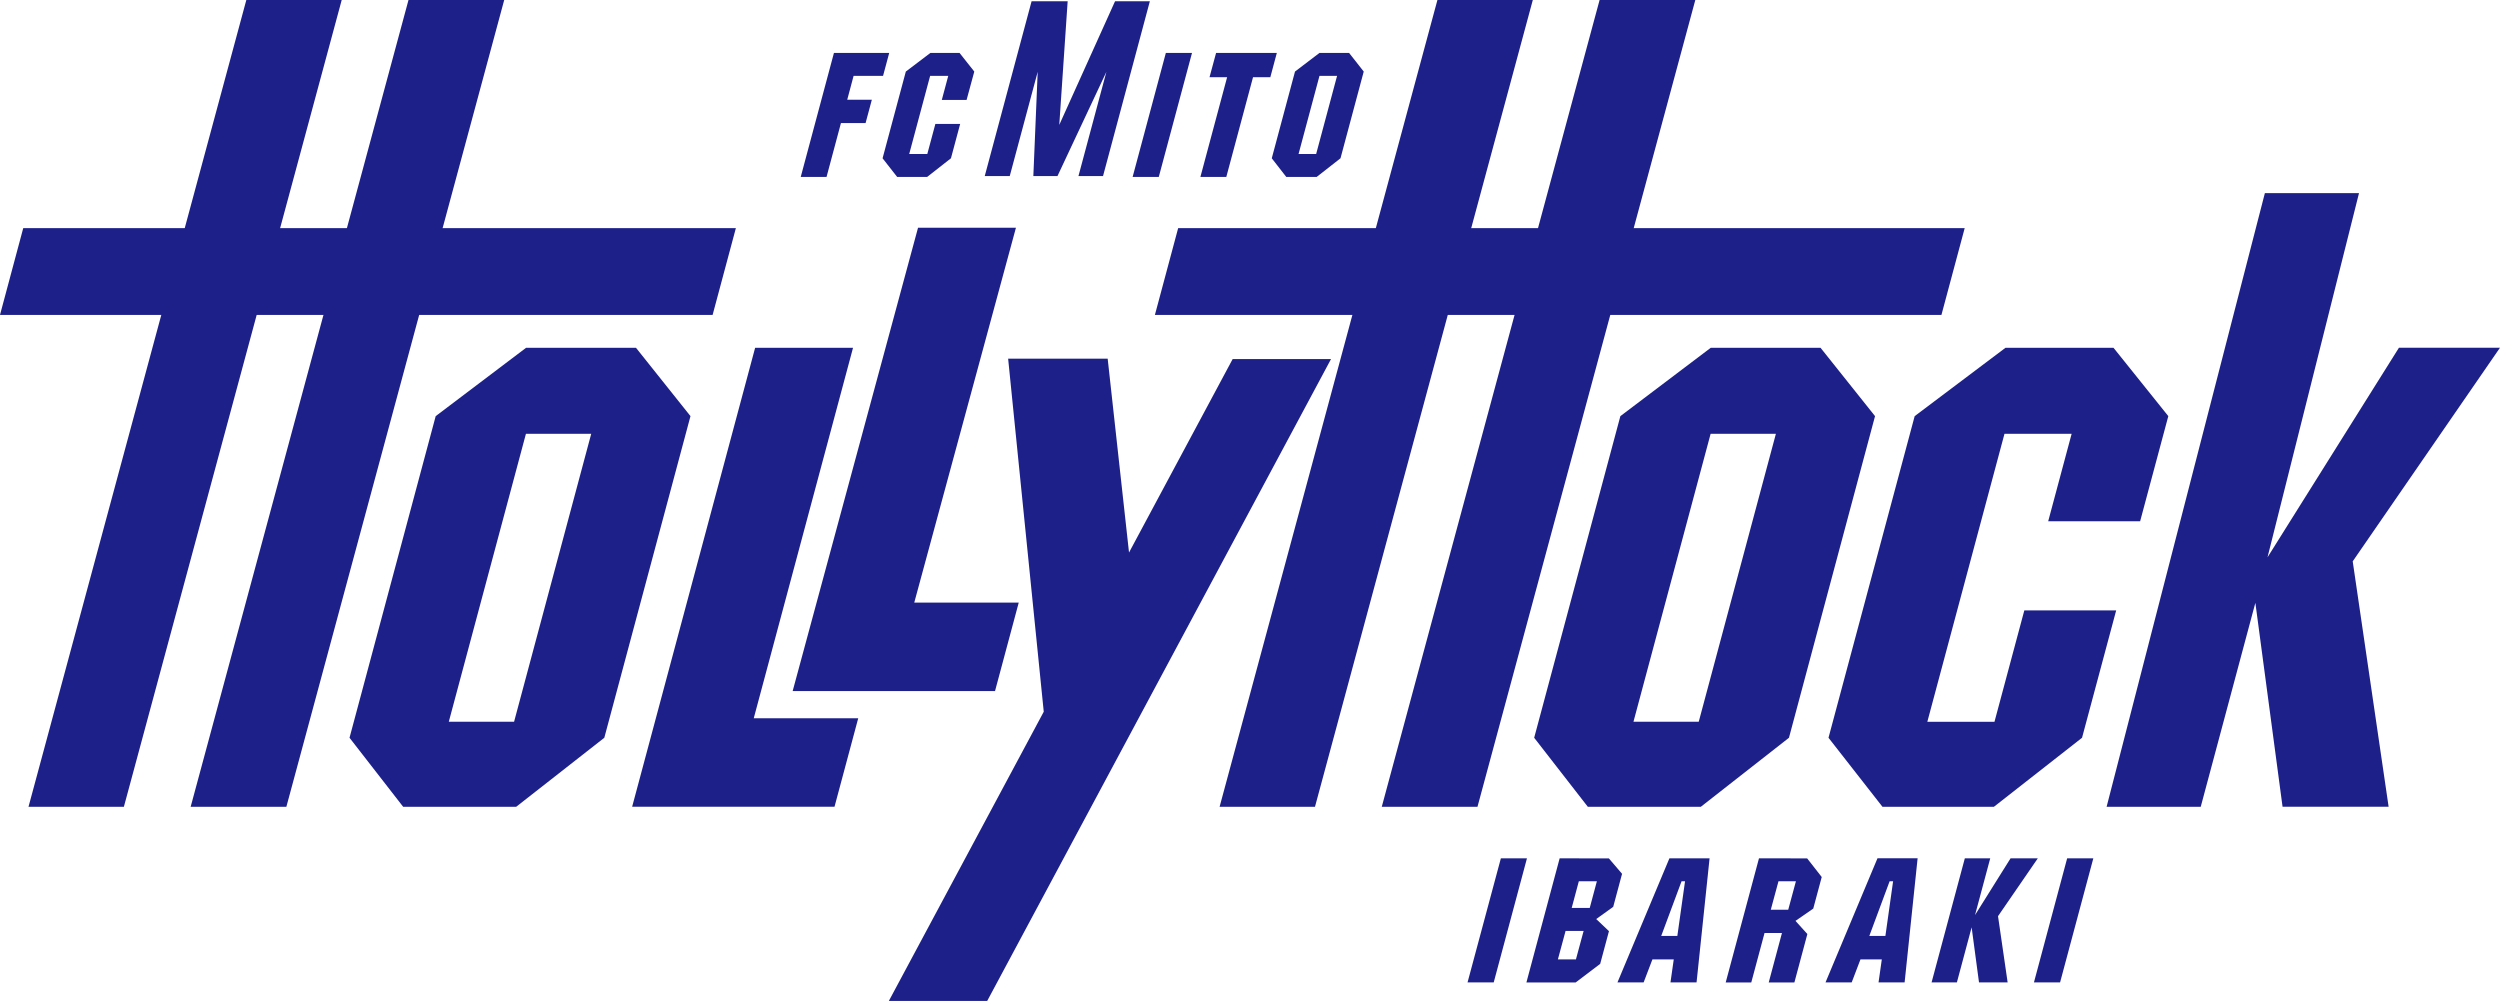 <svg id="组_2174" data-name="组 2174" xmlns="http://www.w3.org/2000/svg" width="130" height="52.046" viewBox="0 0 130 52.046">
  <g id="组_1567" data-name="组 1567">
    <g id="组_1565" data-name="组 1565" transform="translate(1.479)">
      <path id="路径_5315" data-name="路径 5315" d="M251.341,85.288h4.977L244.99,127.241h-4.977Zm-14.8,41.953h-4.96l11.327-41.953h4.96Z" transform="translate(-231.578 -85.288)" fill="#1d2088"/>
      <path id="路径_5316" data-name="路径 5316" d="M263.093,133.282l4.012-14.975H270.5l-4.012,14.975Zm4.019-19.446-4.7,3.554-4.481,16.725,2.79,3.59h5.875l4.584-3.59,4.481-16.725-2.834-3.554Z" transform="translate(-241.235 -95.751)" fill="#1d2088"/>
      <path id="路径_5317" data-name="路径 5317" d="M287.53,113.836h5.091L287.458,133.1h5.433l-1.233,4.6H281.135Z" transform="translate(-249.742 -95.751)" fill="#1d2088"/>
      <path id="路径_5318" data-name="路径 5318" d="M300.829,103.982h5.091l-5.288,19.494h5.433l-1.233,4.6H294.309Z" transform="translate(-254.57 -92.14)" fill="#1d2088"/>
      <path id="路径_5319" data-name="路径 5319" d="M349.114,85.288h4.977l-11.327,41.953h-4.977Zm-14.8,41.953h-4.96l11.327-41.953h4.96Z" transform="translate(-267.414 -85.288)" fill="#1d2088"/>
      <path id="路径_5320" data-name="路径 5320" d="M360.338,133.282l4.013-14.975h3.394l-4.013,14.975Zm4.019-19.446-4.7,3.554-4.482,16.725,2.791,3.59h5.874l4.584-3.59L372.9,117.39l-2.834-3.554Z" transform="translate(-276.877 -95.751)" fill="#1d2088"/>
      <path id="路径_5321" data-name="路径 5321" d="M394.16,113.836l2.85,3.554-1.465,5.466h-4.781l1.219-4.548h-3.492l-4.012,14.975h3.492l1.552-5.793H394.3l-1.776,6.625-4.584,3.59h-5.793l-2.807-3.59,4.481-16.725,4.722-3.554Z" transform="translate(-285.737 -95.751)" fill="#1d2088"/>
      <path id="路径_5322" data-name="路径 5322" d="M410.394,101.143h4.895l-4.758,18.937,6.836-10.9h5.254l-7.659,11.109,1.867,12.76h-5.515L409.9,122.446l-2.841,10.606h-4.895Z" transform="translate(-294.1 -91.099)" fill="#1d2088"/>
      <path id="路径_5323" data-name="路径 5323" d="M320.085,114.748l-5.39,10.062-1.11-10.082h-5.176l1.852,18.36-8.054,15.037h5.114L325.2,114.748Z" transform="translate(-257.465 -96.078)" fill="#1d2088"/>
    </g>
    <g id="组_1566" data-name="组 1566" transform="translate(0 11.863)">
      <path id="路径_5324" data-name="路径 5324" d="M266.3,108.526l1.209-4.511H230.452l-1.208,4.511Z" transform="translate(-229.244 -104.014)" fill="#1d2088"/>
      <path id="路径_5325" data-name="路径 5325" d="M364.948,108.526l1.209-4.511h-40.9l-1.209,4.511Z" transform="translate(-263.993 -104.014)" fill="#1d2088"/>
    </g>
  </g>
  <g id="组_1568" data-name="组 1568" transform="translate(41.638 0.067)">
    <path id="路径_5326" data-name="路径 5326" d="M323.944,89.634h1.36l-1.727,6.446h-1.36Z" transform="translate(-304.958 -86.948)" fill="#1d2088"/>
    <path id="路径_5327" data-name="路径 5327" d="M296.7,89.634h2.874l-.32,1.192h-1.532l-.331,1.241h1.28l-.326,1.214h-1.281l-.749,2.8h-1.342Z" transform="translate(-294.973 -86.948)" fill="#1d2088"/>
    <path id="路径_5328" data-name="路径 5328" d="M305.7,89.634l.766.968-.4,1.474h-1.289l.335-1.25h-.942l-1.088,4.062h.941l.419-1.562h1.289l-.479,1.786-1.236.968h-1.562l-.757-.968,1.209-4.51,1.276-.968Z" transform="translate(-297.441 -86.948)" fill="#1d2088"/>
    <path id="路径_5329" data-name="路径 5329" d="M316.856,85.394h1.81l-2.434,9.087h-1.278l1.453-5.42-2.544,5.421h-1.255l.226-5.421-1.453,5.42h-1.3l2.435-9.087h1.876l-.436,6.427Z" transform="translate(-300.512 -85.394)" fill="#1d2088"/>
    <path id="路径_5330" data-name="路径 5330" d="M328.6,89.634h3.159l-.338,1.263h-.9l-1.389,5.184h-1.347l1.389-5.184h-.915Z" transform="translate(-307.002 -86.948)" fill="#1d2088"/>
    <path id="路径_5331" data-name="路径 5331" d="M335.032,94.888l1.088-4.062h.915l-1.088,4.062Zm1.086-5.254-1.271.968-1.208,4.51.753.968h1.584l1.237-.968,1.208-4.51-.761-.968Z" transform="translate(-309.145 -86.948)" fill="#1d2088"/>
  </g>
  <g id="组_1569" data-name="组 1569" transform="translate(76.316 44.633)">
    <path id="路径_5332" data-name="路径 5332" d="M351.443,155.744H352.8l-1.729,6.453h-1.361Z" transform="translate(-349.714 -155.744)" fill="#1d2088"/>
    <path id="路径_5333" data-name="路径 5333" d="M356.895,158.325l.371-1.387h.938l-.371,1.387Zm-.626-2.581L354.54,162.2H357.1l1.277-.969.456-1.7-.663-.63.884-.634.46-1.718-.685-.8ZM356.177,161l.4-1.479h.938l-.4,1.479Z" transform="translate(-351.483 -155.744)" fill="#1d2088"/>
    <path id="路径_5334" data-name="路径 5334" d="M365.348,156.937h.181l-.4,2.841h-.838Zm-3.333,5.259h1.361l.456-1.195h1.11l-.17,1.195h1.356l.677-6.453h-2.088Z" transform="translate(-354.223 -155.744)" fill="#1d2088"/>
    <path id="路径_5335" data-name="路径 5335" d="M373.245,158.417l.4-1.48h.907l-.4,1.48Zm-.614-2.673L370.9,162.2h1.33l.69-2.573h.906l-.689,2.573h1.335l.675-2.519-.618-.684.924-.639.441-1.642-.758-.969Z" transform="translate(-357.48 -155.744)" fill="#1d2088"/>
    <path id="路径_5336" data-name="路径 5336" d="M382.426,156.937h.181l-.4,2.841h-.836Zm-3.333,5.259h1.361L380.91,161h1.11l-.17,1.195h1.356l.676-6.453h-2.087Z" transform="translate(-360.482 -155.744)" fill="#1d2088"/>
    <path id="路径_5337" data-name="路径 5337" d="M389.529,155.744h1.321l-.791,2.951,1.848-2.951h1.417l-2.069,3.008.5,3.444h-1.489l-.383-2.863-.767,2.863H387.8Z" transform="translate(-363.674 -155.744)" fill="#1d2088"/>
    <path id="路径_5338" data-name="路径 5338" d="M397.927,155.744h1.361l-1.729,6.453H396.2Z" transform="translate(-366.751 -155.744)" fill="#1d2088"/>
  </g>
</svg>

